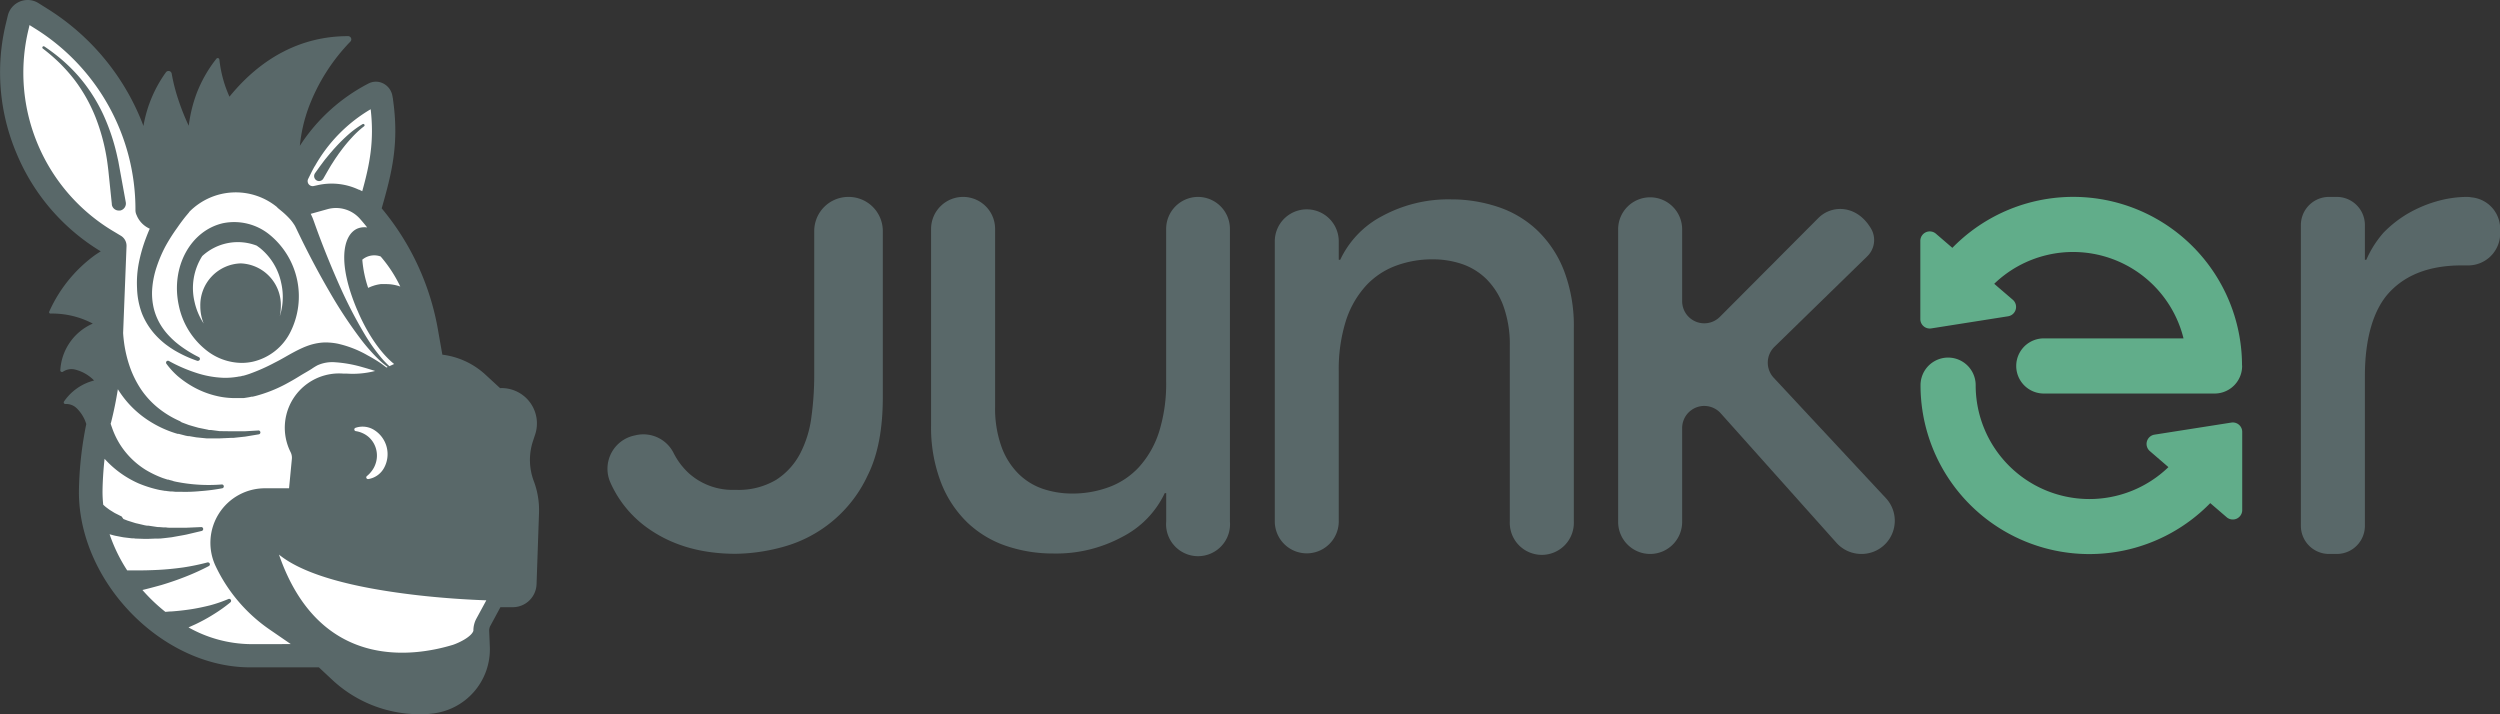 <svg id="Livello_1" data-name="Livello 1" xmlns="http://www.w3.org/2000/svg" viewBox="0 0 498.69 142.5"><rect x="0" y="0" width="498.69" height="142.5" fill="#333333" stroke="none"/><defs><style>.cls-1{fill:#596869;}.cls-2{fill:#61ad8a;}.cls-3{fill:#fff;}</style></defs><path class="cls-1" d="M169.89,39.28a6.81,6.81,0,0,0-6.81,6.81V74.85a61.12,61.12,0,0,1-.57,8.38,21.63,21.63,0,0,1-2.27,7.3,13.83,13.83,0,0,1-4.75,5.18,14.71,14.71,0,0,1-8.16,2,13.06,13.06,0,0,1-9.22-3.27A14.12,14.12,0,0,1,135,90.31a6.74,6.74,0,0,0-7.5-3.5l-.32.07a6.78,6.78,0,0,0-4.79,9.31,22.18,22.18,0,0,0,7,8.81q7.31,5.46,18,5.47a36.94,36.94,0,0,0,9.37-1.35,26.21,26.21,0,0,0,17-14.33q3-6,3-15.54V46.09A6.81,6.81,0,0,0,169.89,39.28Z" transform="translate(-0.66)"/><path class="cls-1" d="M239.66,39.28a6.38,6.38,0,0,0-6.38,6.38V76.09a32.17,32.17,0,0,1-1.42,10.08,19.06,19.06,0,0,1-4,7,15.38,15.38,0,0,1-6,4,20.87,20.87,0,0,1-7.37,1.28,18.22,18.22,0,0,1-5.75-.92,12.81,12.81,0,0,1-4.89-3,14.63,14.63,0,0,1-3.41-5.39,22.52,22.52,0,0,1-1.28-8V45.66a6.38,6.38,0,0,0-6.38-6.38h0a6.39,6.39,0,0,0-6.39,6.38V84.75a30.53,30.53,0,0,0,2,11.56,22.25,22.25,0,0,0,5.32,8,21,21,0,0,0,7.73,4.61,29.11,29.11,0,0,0,9.37,1.49,27.73,27.73,0,0,0,13.76-3.34A18.84,18.84,0,0,0,233,98.37h.29V104A6.38,6.38,0,1,0,246,104V45.66A6.38,6.38,0,0,0,239.66,39.28Z" transform="translate(-0.66)"/><path class="cls-1" d="M307.23,45.87a21,21,0,0,0-7.8-4.61,29.31,29.31,0,0,0-9.3-1.49,27.73,27.73,0,0,0-13.76,3.33A18.9,18.9,0,0,0,268,51.83h-.29V48.14a6.38,6.38,0,1,0-12.76,0V104a6.38,6.38,0,1,0,12.76,0V74.11A32.17,32.17,0,0,1,269.13,64a19,19,0,0,1,4-7,15.41,15.41,0,0,1,6-4,20.82,20.82,0,0,1,7.37-1.27,18.22,18.22,0,0,1,5.75.92,12.92,12.92,0,0,1,4.9,3,14.74,14.74,0,0,1,3.4,5.39,22.52,22.52,0,0,1,1.28,8v35a6.39,6.39,0,1,0,12.77,0V65.45a30.73,30.73,0,0,0-2-11.56A22.29,22.29,0,0,0,307.23,45.87Z" transform="translate(-0.66)"/><path class="cls-1" d="M493.68,39.37a4.81,4.81,0,0,0-.85-.09h-.06a22.1,22.1,0,0,0-6.19.92,25.33,25.33,0,0,0-5.74,2.48,23.07,23.07,0,0,0-4.75,3.76,20.73,20.73,0,0,0-3.41,5.39h-.28V44.89a5.61,5.61,0,0,0-5.61-5.61h-1.55a5.61,5.61,0,0,0-5.61,5.61v60a5.61,5.61,0,0,0,5.61,5.61h1.55a5.61,5.61,0,0,0,5.61-5.61V75c0-7.38,1.65-13.31,5-16.81s8.05-5.23,14.26-5.25l1.15,0a6.38,6.38,0,0,0,6.57-6.14V45.42A6.29,6.29,0,0,0,493.68,39.37Z" transform="translate(-0.66)"/><path class="cls-1" d="M354.47,75.35a4.42,4.42,0,0,1,.15-6.17l18.46-18A4.53,4.53,0,0,0,374,45.8c-2.77-4.95-7.87-5.07-10.63-2.3L343.75,63.19a4.41,4.41,0,0,1-7.54-3.11V45.74a6.39,6.39,0,0,0-6.39-6.38h0a6.38,6.38,0,0,0-6.38,6.38v58.37a6.39,6.39,0,0,0,6.38,6.39h0a6.39,6.39,0,0,0,6.39-6.39V85.45a4.41,4.41,0,0,1,7.7-3L367,108.29A6.66,6.66,0,0,0,372,110.5h0a6.62,6.62,0,0,0,4.85-11.13Z" transform="translate(-0.66)"/><path class="cls-2" d="M445.78,84.29,430.44,86.7a1.88,1.88,0,0,0-.93,3.29l2.81,2.42.89.77a22.69,22.69,0,0,1-38.45-16.35,5.5,5.5,0,0,0-11,0,33.68,33.68,0,0,0,57.79,23.53l3.27,2.81a1.88,1.88,0,0,0,3.11-1.42l0-15.6A1.88,1.88,0,0,0,445.78,84.29Z" transform="translate(-0.66)"/><path class="cls-2" d="M447.89,72.81a33.67,33.67,0,0,0-57.78-23.37l-3.28-2.82a1.88,1.88,0,0,0-3.11,1.43v15.6a1.88,1.88,0,0,0,2.17,1.86l15.34-2.42a1.89,1.89,0,0,0,.94-3.29l-2.81-2.41-.9-.78A22.69,22.69,0,0,1,436.22,67.5H408.35a5.5,5.5,0,1,0,0,11h34.07a5.49,5.49,0,0,0,5.49-5.5C447.91,72.93,447.89,72.87,447.89,72.81Z" transform="translate(-0.66)"/><path class="cls-3" d="M5.56,2.13C8.39-.7,20.94,12.86,23.2,17.63s7.87,21.94,8.23,24,9.06-7,13.71-6.68,9.66,1.67,10.61,2.26,7.75-8.94,9.78-10.61,9.18-8.34,10.37-6.32S74.23,38.5,74.35,39.93s2.27,4,4.65,7.15S86,69.49,87.35,75s14.78,32.31,12.64,39.94-4.18,17.29-6.8,18-27.42-2.86-31.71-2.62-18.6,2.15-29.81-7.39S18.55,104.55,18.91,94.53s3.22-24.8,3.46-29.33,2.74-14.78.12-16.81S8.18,37,5.44,29.08-.52,8.21,5.56,2.13Z" transform="translate(-0.66)"/><path class="cls-1" d="M24.34,32.61l-.07-.39c-.05-.24-.1-.48-.16-.72a41.21,41.21,0,0,0-2.86-8.67,33.51,33.51,0,0,0-2.21-4,32.9,32.9,0,0,0-2.73-3.64A33.29,33.29,0,0,0,13.1,12,37.65,37.65,0,0,0,9.51,9.27a.26.26,0,0,0-.36.07.25.25,0,0,0,.06.35,37.59,37.59,0,0,1,3.35,2.89,34.41,34.41,0,0,1,2.92,3.29,32.49,32.49,0,0,1,2.4,3.66,32.79,32.79,0,0,1,1.87,3.94A40,40,0,0,1,22,31.9c.1.67.19,1.38.28,2.16l.69,6.67h0s0,.07,0,.11A1.41,1.41,0,0,0,24.35,42l.26,0a1.43,1.43,0,0,0,1.14-1.66Z" transform="translate(-0.66)"/><path class="cls-1" d="M63.84,36a1,1,0,0,0,.4.12,1,1,0,0,0,.93-.52L66,34.15l.3-.51c.18-.3.36-.62.55-.91l.22-.34c.22-.35.45-.71.69-1.05l.17-.24.3-.44.5-.67a29.53,29.53,0,0,1,2.12-2.55,18.46,18.46,0,0,1,2.43-2.25.25.25,0,0,0,.06-.35.27.27,0,0,0-.35-.08,18.91,18.91,0,0,0-2.75,2,33.68,33.68,0,0,0-2.45,2.39l-.58.63-.36.42c-.07.08-.13.16-.2.23-.29.33-.57.68-.83,1l-.26.31c-.23.29-.46.6-.67.89l-.37.49-1,1.4a.22.22,0,0,0-.05.08A1,1,0,0,0,63.84,36Z" transform="translate(-0.66)"/><path class="cls-1" d="M48.86,72.39a10.41,10.41,0,0,0,2.22-.24,11.16,11.16,0,0,0,7.55-6,15.88,15.88,0,0,0-4.15-19.3,11.19,11.19,0,0,0-9.32-2.33C38.65,46,34.69,53.29,36.32,60.9a15.3,15.3,0,0,0,5.44,8.92A11.5,11.5,0,0,0,48.86,72.39ZM39.47,60.22A11.91,11.91,0,0,1,41,51.08,10.46,10.46,0,0,1,51.87,49l.63.46a12.12,12.12,0,0,1,4.27,7.06h0a12.51,12.51,0,0,1-.31,6.59,9.26,9.26,0,0,0,.22-2,8.32,8.32,0,0,0-8-8.57,8.33,8.33,0,0,0-8.06,8.57,9,9,0,0,0,.67,3.42A13,13,0,0,1,39.47,60.22Z" transform="translate(-0.66)"/><path class="cls-1" d="M107.15,96a12,12,0,0,1-.18-8l.44-1.33a7.05,7.05,0,0,0-7-9.25l-2.9-2.67a15.48,15.48,0,0,0-8.61-4l-.81-4.59A51.65,51.65,0,0,0,76.8,41.56c2-7,3.51-12.83,2.26-21.66a.36.36,0,0,0,0-.1l-.13-.7a3.42,3.42,0,0,0-1.84-2.46,3.2,3.2,0,0,0-2.89,0A35.94,35.94,0,0,0,60.47,29.09a30.94,30.94,0,0,1,1.67-7.42A38,38,0,0,1,70.53,8.32a.64.64,0,0,0-.47-1.11c-9.11,0-17.19,4.16-23.63,12.08-.3-.68-.57-1.37-.82-2.07a24.8,24.8,0,0,1-1.19-5.34.32.32,0,0,0-.13-.23.33.33,0,0,0-.46.06h0a26.3,26.3,0,0,0-4,7.06,28.61,28.61,0,0,0-1.52,6.31c-.06-.12-.13-.25-.18-.37a46.19,46.19,0,0,1-1.93-4.93,36,36,0,0,1-1.29-5.08h0a.64.64,0,0,0-1.15-.28,25.75,25.75,0,0,0-4.42,10.33l-.06.38A47.18,47.18,0,0,0,10.16,1.77L8.33.62A4.07,4.07,0,0,0,2.22,3.1L1.84,4.68A41.38,41.38,0,0,0,4,30.69,41.38,41.38,0,0,0,20.76,50.14c-.41.25-.83.52-1.27.83a28.14,28.14,0,0,0-9,11.17.3.3,0,0,0,0,.29.3.3,0,0,0,.26.12,17.29,17.29,0,0,1,8.42,2,10.8,10.8,0,0,0-6.48,9.31.3.3,0,0,0,.17.3.34.34,0,0,0,.35,0,3,3,0,0,1,2.55-.41,8,8,0,0,1,3.67,2.15,10.36,10.36,0,0,0-6,4.19.32.32,0,0,0,.3.5,3,3,0,0,1,2.38,1,7.29,7.29,0,0,1,1.76,3,71.57,71.57,0,0,0-1.47,13.53c0,18,16.6,35,34.15,35H64.27l2.6,2.43a25.49,25.49,0,0,0,17.46,6.92c.78,0,1.56,0,2.34-.11a12.89,12.89,0,0,0,11.7-13.34l-.13-3.19a1.92,1.92,0,0,1,.24-1l2-3.71H103a4.75,4.75,0,0,0,4.69-4.6l.49-14.21A16.35,16.35,0,0,0,107.15,96ZM76.59,51.16a26.94,26.94,0,0,1,3.92,6,8.41,8.41,0,0,0-2.8-.49,7.38,7.38,0,0,0-.82,0l-.29,0-.49.08-.37.08-.37.1-.42.14-.22.08c-.22.09-.43.18-.63.28a23.4,23.4,0,0,1-1.17-5.63A3.71,3.71,0,0,1,76.59,51.16ZM75.71,89.7a4.9,4.9,0,0,0-1.46-2.48A4.8,4.8,0,0,0,73,86.41,5,5,0,0,0,71.62,86a.34.34,0,0,1-.07-.65h0a4.33,4.33,0,0,1,3.87.5,5.69,5.69,0,0,1,1.88,7.43,4.36,4.36,0,0,1-3.16,2.28h-.07a.38.38,0,0,1-.22-.07.36.36,0,0,1-.13-.23.35.35,0,0,1,.13-.3,5.42,5.42,0,0,0,1-1.06,4.73,4.73,0,0,0,.69-1.29A5,5,0,0,0,75.71,89.7Zm-3.8-27.88h0L72,62l.21.5c2,4.52,4.6,8.14,7.07,10.11l-.65.3-.3.13a17.92,17.92,0,0,1-1.6-1.66,36.53,36.53,0,0,1-3.2-4.49,91.07,91.07,0,0,1-5.09-9.81Q66.18,52,64.25,46.85c-.32-.86-.63-1.72-.94-2.59l-.12-.33-.15-.4c-.11-.26-.23-.52-.35-.78l-.06-.09L66,41.72a6.36,6.36,0,0,1,6.45,1.91c.5.57,1,1.15,1.45,1.74a3.68,3.68,0,0,0-2,.25C69.06,46.92,67.92,52.43,71.91,61.82ZM62.14,35.67l.59-1.19c.21-.43.44-.86.68-1.28l.1-.14A30.51,30.51,0,0,1,74.6,21.79c.73,6.36-.19,11-1.68,16.35l-.64-.31-.07,0a12.69,12.69,0,0,0-8.12-.91l-.82.18A1,1,0,0,1,62.14,35.67ZM50.6,128.49a25.9,25.9,0,0,1-12.34-3.34l1.36-.61c1.22-.58,2.45-1.24,3.65-2a29.82,29.82,0,0,0,3.35-2.39.4.4,0,0,0,.08-.51.38.38,0,0,0-.48-.15,27.74,27.74,0,0,1-3.7,1.27c-1.29.32-2.57.59-3.82.78s-2.58.34-3.86.43c-.42,0-.81.06-1.2.08a34.85,34.85,0,0,1-4.57-4.36c1.27-.3,2.54-.65,3.81-1,.84-.25,1.69-.53,2.56-.83s1.49-.54,2.26-.84a46.45,46.45,0,0,0,4.61-2.1.39.39,0,0,0,.19-.49.41.41,0,0,0-.46-.24,45.42,45.42,0,0,1-4.83,1c-1.74.24-3.33.4-4.87.48s-3.28.13-4.87.11l-1.44,0a32.48,32.48,0,0,1-3.51-7.21l.44.12c.25.07.5.14.75.19l.52.1c.36.07.74.15,1.12.21l1.6.19c.24,0,.47,0,.7.05l1.74.06a4.82,4.82,0,0,0,.54,0h.28l1.56-.06a5.65,5.65,0,0,0,.59,0l.23,0,.78-.08.53-.06,1-.12,1-.18c.66-.12,1.34-.23,2-.37l3-.71a.39.39,0,0,0,.29-.43.38.38,0,0,0-.4-.34l-3,.13c-.65,0-1.32,0-2,0l-1.05,0c-.32,0-.65,0-1-.07l-.53,0-.75-.06-.22,0a4.26,4.26,0,0,1-.5-.06l-1.46-.22-.28,0-.43-.07-1.57-.37a4.26,4.26,0,0,1-.54-.14l-1.36-.43-.82-.32L24.9,103a3.8,3.8,0,0,1-.5-.24l-.72-.36a3.7,3.7,0,0,1-.43-.25l-.68-.42-.32-.23-.2-.15-.08-.06a4.31,4.31,0,0,1-.4-.32l-.2-.18-.12-.11a24.82,24.82,0,0,1-.14-2.59s0-2.86.41-6.57a20,20,0,0,0,6.77,4.9,23.53,23.53,0,0,0,4.18,1.31l1.06.18.17,0,.37.06.53.06.36,0,.71.07,1,0a30.47,30.47,0,0,0,3.91-.13A38.69,38.69,0,0,0,45,97.4a.38.38,0,0,0,.3-.43.38.38,0,0,0-.41-.33,32.85,32.85,0,0,1-8-.34l-1-.18L35.34,96,35,95.88l-.48-.12-.27-.09-.17,0-.92-.3a20.23,20.23,0,0,1-3.43-1.64,16.17,16.17,0,0,1-5.17-5.14A16.42,16.42,0,0,1,23,85.3c-.09-.24-.17-.49-.26-.75,0-.1.06-.21.08-.31q.81-3.19,1.35-6.6A21.19,21.19,0,0,0,25.88,80a20,20,0,0,0,4.46,3.92,21.82,21.82,0,0,0,5.27,2.48l.51.15.21,0,1.38.36.47.09.24,0,1.39.24h0l2.1.21h.71l1.76,0,2.44-.11.43,0,2.33-.25,2.7-.45a.38.38,0,0,0,.32-.43.38.38,0,0,0-.4-.34l-2.71.16c-.73,0-1.45,0-2.17,0h-.53L44.47,86l-1.67-.22-.24,0c-.14,0-.27,0-.4-.06l-1.95-.4-1.27-.36-.23-.07-.38-.11-1.23-.46-.19-.07L36.53,84h0a19.13,19.13,0,0,1-4.33-2.63,17.17,17.17,0,0,1-3.37-3.65,20,20,0,0,1-2.23-4.43,25,25,0,0,1-1.18-4.86c-.09-.69-.16-1.33-.2-2l.68-17.32a2.34,2.34,0,0,0-1.14-2.09l-1.25-.75A36.76,36.76,0,0,1,8.24,28.88,36.77,36.77,0,0,1,6.37,5.78L6.55,5l1.13.71a42.52,42.52,0,0,1,20,36.18,2.23,2.23,0,0,0,.22,1l.12.28a5,5,0,0,0,2.51,2.45c-.28.64-.54,1.29-.78,1.93a30.69,30.69,0,0,0-1.39,4.87A20.87,20.87,0,0,0,28,57.52,15.57,15.57,0,0,0,29,62.59a14.17,14.17,0,0,0,2.75,4.31,15.93,15.93,0,0,0,1.83,1.69c.24.19.48.36.72.53l.3.21a3.28,3.28,0,0,0,.31.2q.35.24.72.45a24.29,24.29,0,0,0,4.39,2,.31.31,0,0,0,.13,0,.4.4,0,0,0,.36-.24.39.39,0,0,0-.19-.5,24.39,24.39,0,0,1-3.94-2.44c-.2-.15-.39-.31-.6-.48l-.26-.22-.26-.24c-.2-.18-.39-.36-.57-.55a13.38,13.38,0,0,1-1.45-1.69,11.89,11.89,0,0,1-1.85-3.88,12.83,12.83,0,0,1-.36-4.24,17.91,17.91,0,0,1,.87-4.23,26.78,26.78,0,0,1,1.72-4.06A35.39,35.39,0,0,1,36,45.45c.43-.63.87-1.23,1.31-1.8.23-.3.47-.59.69-.85l.35-.42a.57.57,0,0,0,.08-.13l.06-.06a13,13,0,0,1,17.48-.84l0,0,0,.05.31.26.51.42a16,16,0,0,1,1.77,1.69,8.07,8.07,0,0,1,.68.89,4.43,4.43,0,0,1,.29.46l.12.24.15.31c.41.86.82,1.7,1.23,2.54,1.67,3.37,3.44,6.69,5.33,9.93a89.76,89.76,0,0,0,6.19,9.41,36.53,36.53,0,0,0,3.73,4.23A18.46,18.46,0,0,0,78,73.21l-.26.1c-.33-.25-.67-.51-1-.76A29.92,29.92,0,0,0,74,70.89,21.32,21.32,0,0,0,68,68.55a12.13,12.13,0,0,0-1.75-.22,9,9,0,0,0-1.88.07,11.25,11.25,0,0,0-1.81.4,14.48,14.48,0,0,0-1.64.63c-1.26.57-2.36,1.2-3.43,1.81-.67.38-1.31.74-2,1.08a37.39,37.39,0,0,1-5.14,2.28l-.4.13-.23.07c-.17.06-.34.1-.53.15l-.09,0a5.67,5.67,0,0,1-.62.15l-.15,0a4.21,4.21,0,0,1-.49.09,14.31,14.31,0,0,1-2.64.17,19.51,19.51,0,0,1-5.44-1,30.46,30.46,0,0,1-5.4-2.35.4.4,0,0,0-.49.08.39.39,0,0,0,0,.49A15.71,15.71,0,0,0,36.08,75a19.14,19.14,0,0,0,2.6,1.87,17.81,17.81,0,0,0,6.15,2.31,16.59,16.59,0,0,0,2.66.23l.74,0,.72,0,.14,0c.26,0,.53-.06.86-.11a7.91,7.91,0,0,0,.87-.17l.23,0,.58-.14a28,28,0,0,0,6-2.36c.93-.5,1.81-1,2.71-1.56s1.72-1,2.46-1.47A11.78,11.78,0,0,1,64,72.86a7.46,7.46,0,0,1,1.11-.39,7.27,7.27,0,0,1,2.39-.21,25.57,25.57,0,0,1,5.54,1c.82.23,1.64.48,2.45.74a17.86,17.86,0,0,1-5.73.52l-.68,0A10.83,10.83,0,0,0,58.62,90.18a2.48,2.48,0,0,1,.26,1.37l-.56,5.85H53.51a10.88,10.88,0,0,0-9.84,15.52h0a31.93,31.93,0,0,0,10.78,12.66l4.22,2.9Zm45.12-5.15a5,5,0,0,0-.63,2.49c-.4,1.22-2.91,2.41-4.08,2.8-7.83,2.38-26.64,5.28-34.7-18,4.3,3.5,12.5,6.09,24.43,7.7,7.29,1,14,1.32,16.93,1.42Z" transform="translate(-0.66)"/></svg>